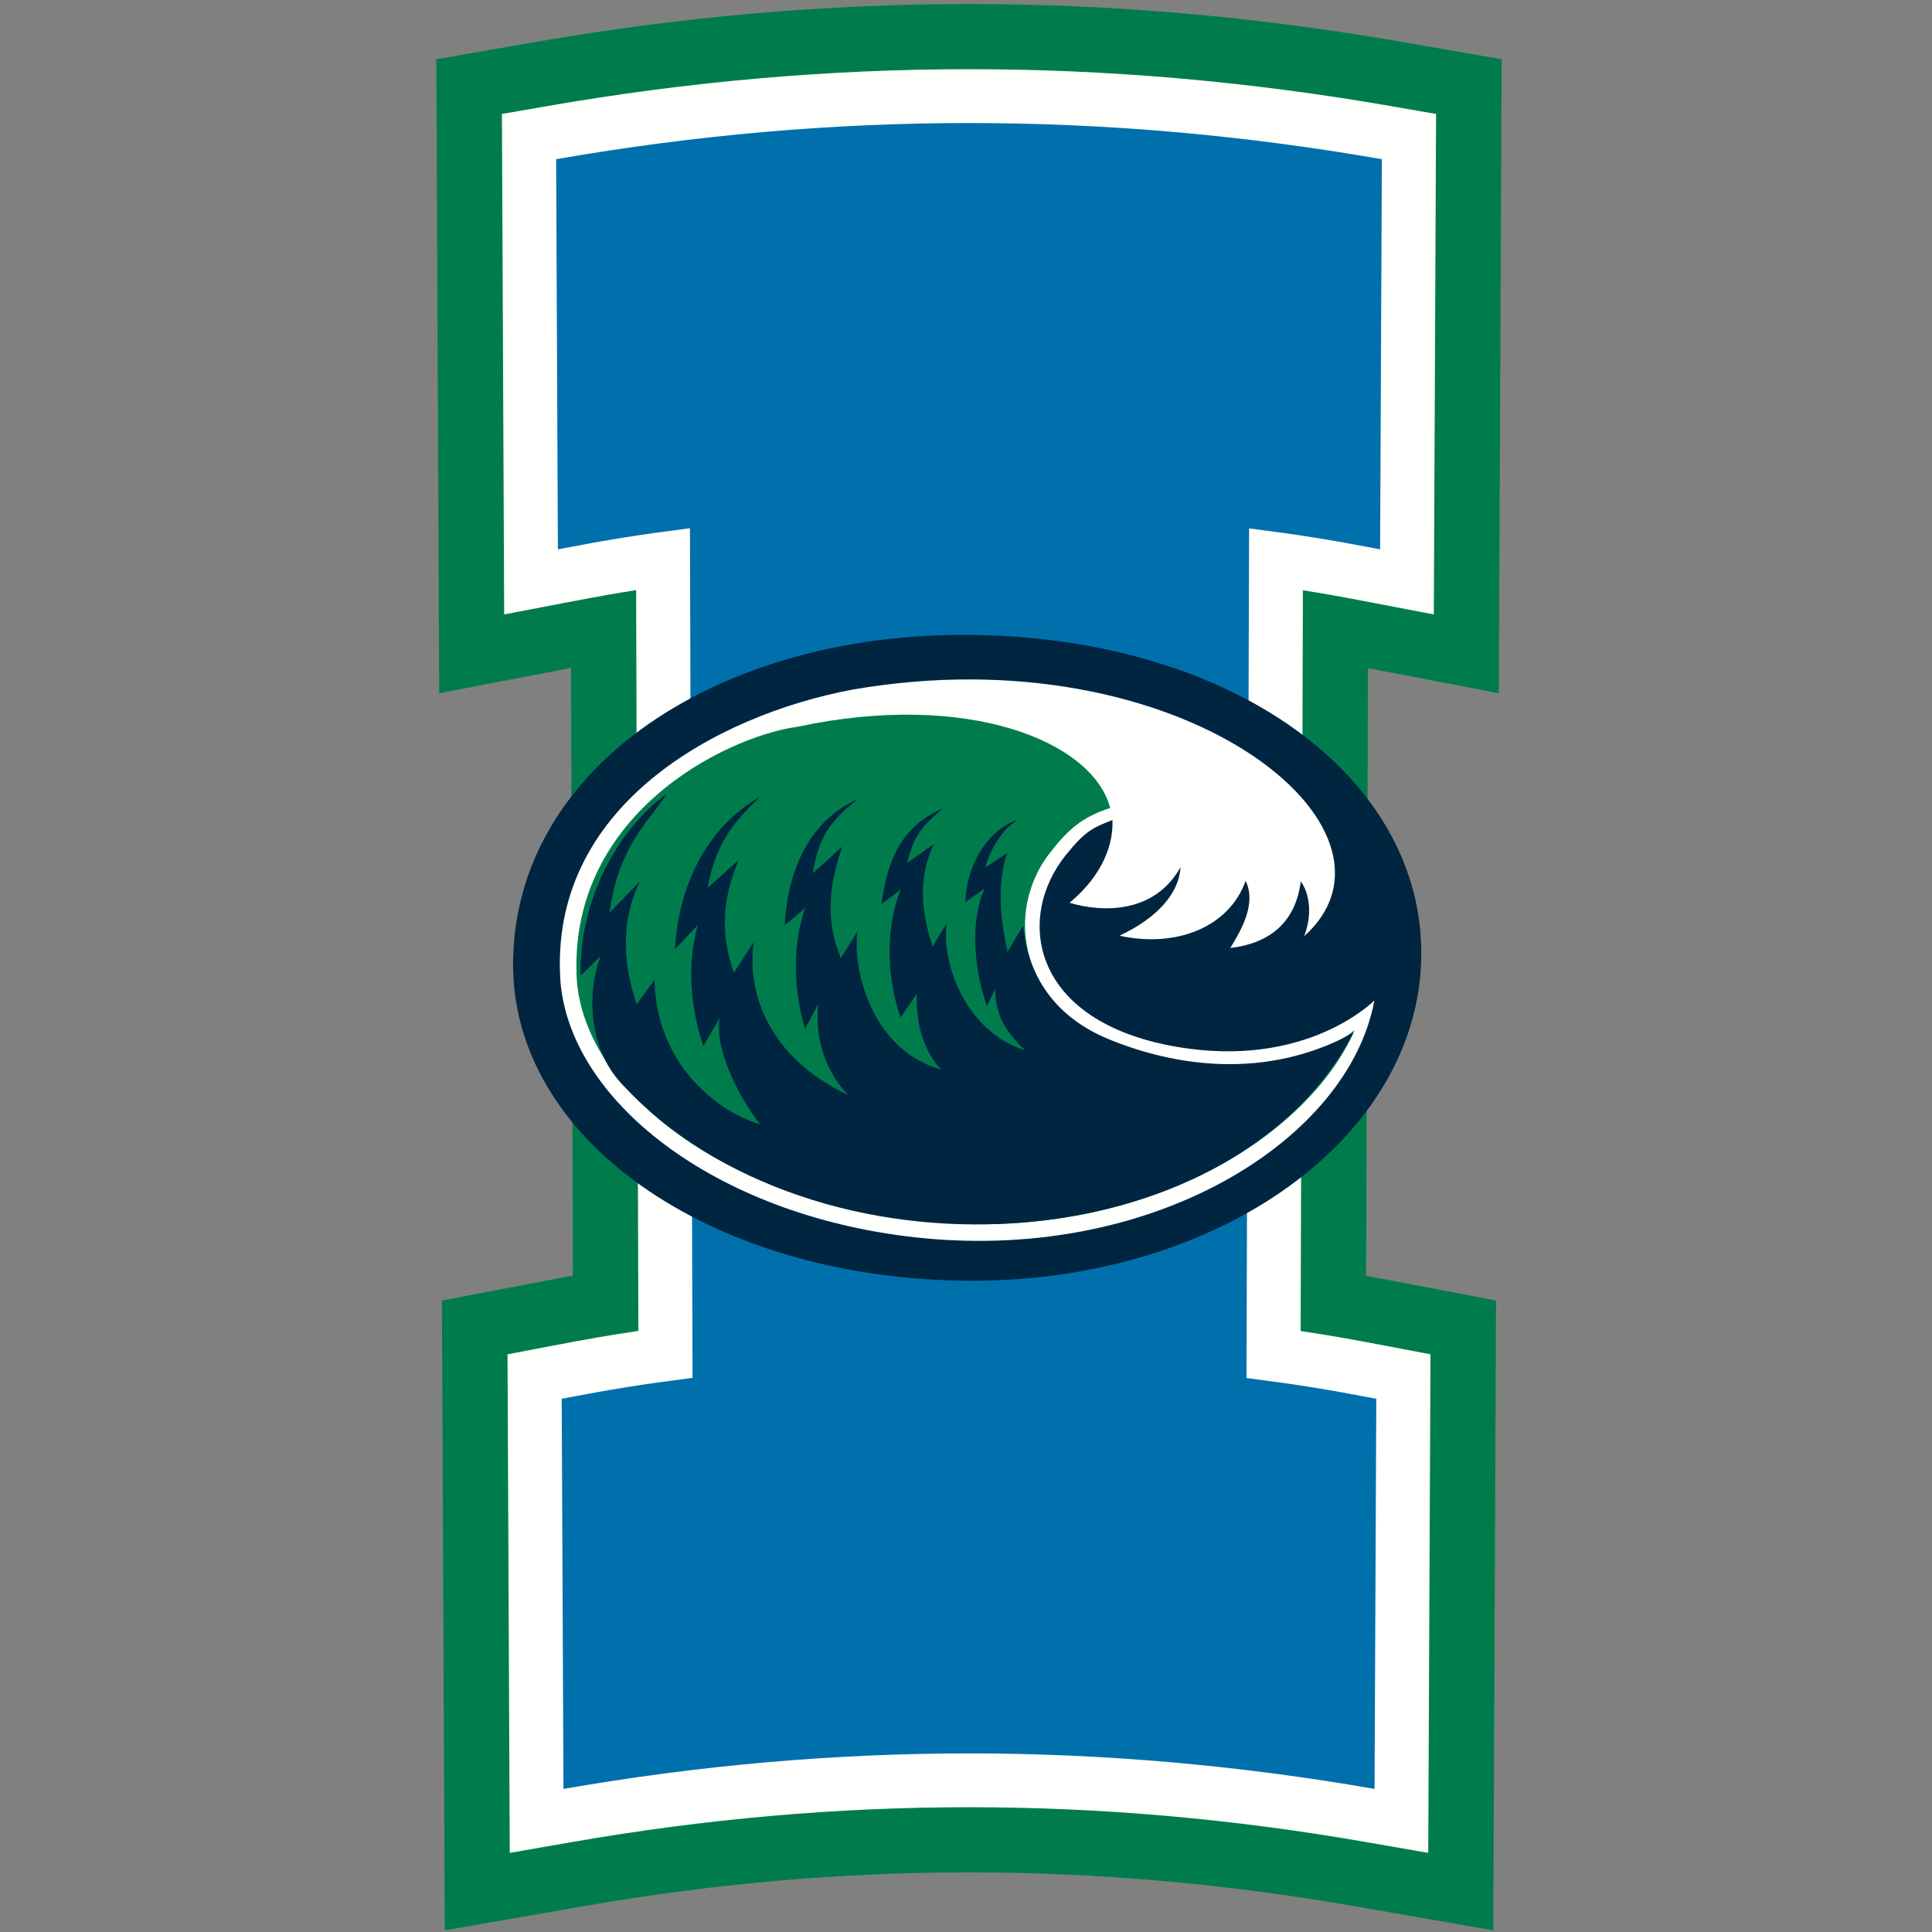 <svg xmlns="http://www.w3.org/2000/svg" viewBox="0 0 250 250"><rect x="0" y="0" width="250" height="250" fill="#808080" stroke="none"/><g id="TXAMCC" stroke="none" stroke-width="1" fill="none" fill-rule="evenodd"><g id="Group" transform="translate(56)"><path d="M106.533 206.173c.022-4.968.04-8.85.055-12.16-1.005-.138-2.083-.28-3.278-.434l-13.503-1.743.042-13.573c.094-30.539.17-54.97.338-109.94l.054-17.464 16.982 2.192c.006-1.378.013-2.862.02-4.475.03-6.527.05-10.972.067-14.77-25.389-3.321-50.456-3.321-75.845 0.0.028 6.22.056 12.607.086 19.244l17.116-2.203.054 17.457c.094 30.515.168 54.746.336 109.942l.041 13.579-13.51 1.738c-1.243.16-2.361.307-3.401.45.005 1.142.011 2.383.017 3.746.029 6.484.053 11.58.072 15.929 24.81-2.924 49.412-2.924 74.222 0.0.01-2.216.021-4.689.034-7.514Zm18.469-40.293 12.589 2.409-.056 12.778c-.031 7.013-.056 12.632-.113 25.244-.057 12.63-.082 18.231-.113 25.241l-.08 18.233-18.018-3.134c-33.47-5.821-66.176-5.821-99.644-0l-18.019 3.134-.08-18.233c-.041-9.347-.074-16.82-.151-33.654-.038-8.409-.055-12.154-.076-16.829l-.058-12.78 12.591-2.409c1.597-.306 3.023-.572 4.355-.813-.109-35.881-.176-57.573-.24-78.632L.829 89.701.744 71.153C.66 52.641.587 36.293.518 20.666L.461 7.666 13.307 5.431c37.617-6.543 74.543-6.543 112.161-0l12.847 2.235-.057 13c-.008 1.728-.015 3.494-.024 5.315-.028 6.315-.051 11.367-.103 22.734-.051 11.219-.073 16.205-.101 22.437l-.083 18.55-16.927-3.241c-.109 35.558-.175 56.908-.242 78.63 1.294.234 2.678.493 4.224.789Z" id="Stroke-1" fill="#007C4C" fill-rule="nonzero"/><path d="M114.991 206.211c.041-9.034.065-14.48.087-19.42-3.382-.587-6.281-1.005-10.682-1.573l-6.109-.788.019-6.14c.094-30.539.17-54.971.338-109.94l.024-7.9 7.86 1.014c3.654.472 6.364.851 9.108 1.296.016-3.654.036-7.949.064-14.145.05-10.991.073-16.078.1-22.111-31.118-4.825-61.708-4.825-92.825-0.0.051 11.433.104 23.337.163 36.255 2.788-.452 5.533-.837 9.245-1.314l7.857-1.011.024 7.897c.094 30.515.168 54.746.336 109.941l.019 6.143-6.111.786c-4.45.572-7.377.994-10.81 1.59.013 2.828.028 6.134.05 11.006.054 11.825.086 19.032.115 25.514 30.494-4.514 60.557-4.514 91.052 0.0.019-4.37.042-9.443.077-17.1Zm8.417-32.051 5.695 1.09-.026 5.781c-.031 7.013-.056 12.631-.113 25.243-.057 12.63-.082 18.231-.113 25.241l-.036 8.248-8.151-1.418c-34.431-5.988-68.121-5.988-102.552-0l-8.151 1.418-.036-8.248c-.041-9.348-.074-16.821-.151-33.655-.038-8.409-.055-12.153-.076-16.829l-.026-5.781 5.696-1.09c4.567-.874 7.658-1.416 11.24-1.943-.141-46.243-.213-69.911-.293-95.859-2.668.419-5.258.885-8.808 1.565l-8.266 1.583-.038-8.391c-.084-18.512-.158-34.86-.227-50.486l-.026-5.881 5.812-1.011c36.655-6.376 72.597-6.376 109.253-0l5.812 1.011-.026 5.881c-.008 1.727-.015 3.494-.024 5.315-.028 6.315-.051 11.367-.103 22.734-.051 11.219-.073 16.205-.101 22.437l-.037 8.392-8.267-1.583c-3.494-.669-6.05-1.13-8.674-1.543-.141 45.928-.213 69.473-.295 95.858 3.541.522 6.6 1.059 11.109 1.922Z" id="Stroke-2" fill="#FFFFFE" fill-rule="nonzero"/><path d="M121.865 231.485c-35.226-6.126-69.728-6.126-104.953 0-.074-16.828-.152-33.656-.227-50.485 6.744-1.29 10.134-1.833 16.929-2.707-.112-36.647-.224-73.294-.336-109.941-6.859.883-10.279 1.428-17.088 2.732-.076-16.828-.152-33.657-.227-50.485 35.861-6.238 70.99-6.238 106.851 0-.074 16.828-.152 33.657-.227 50.485-6.755-1.293-10.149-1.835-16.954-2.713-.113 36.647-.225 73.293-.338 109.941 6.742.87 10.105 1.408 16.797 2.689-.074 16.828-.152 33.657-.226 50.485" id="Fill-3" fill="#0070AC"/><path d="M120.139 206.234c.053-11.687.078-17.368.106-23.719-5.692-1.073-9.002-1.588-15.188-2.387l-1.608-.207.005-1.616c.094-30.539.17-54.971.338-109.941l.006-2.079 2.068.267c6.087.786 9.473 1.306 14.889 2.319.024-5.316.047-10.362.091-20.234.052-11.367.074-16.418.102-22.733.006-1.279.011-2.532.017-3.763-34.612-5.851-68.549-5.851-103.16-0.0.064 14.533.132 29.726.21 46.73 5.47-1.023 8.884-1.547 15.024-2.337l2.068-.266.006 2.078c.094 30.515.168 54.746.336 109.941l.005 1.617-1.608.207c-6.229.801-9.565 1.32-15.318 2.404.018 4.036.035 7.826.069 15.305.071 15.518.105 23.083.142 31.493 33.976-5.675 67.318-5.675 101.295 0.0.027-6.096.052-11.769.103-23.079Zm2.298-27.034 1.499.287-.007 1.521c-.031 7.013-.056 12.631-.113 25.243-.057 12.631-.082 18.231-.113 25.242l-.01 2.171-2.145-.373c-35.017-6.09-69.305-6.09-104.321-0l-2.145.373-.009-2.171c-.041-9.348-.074-16.822-.151-33.656-.038-8.409-.055-12.153-.076-16.828l-.007-1.521 1.499-.287c6.234-1.193 9.633-1.752 15.432-2.515-.161-52.809-.235-76.986-.325-106.245-5.528.733-8.871 1.288-14.909 2.444l-2.175.416-.01-2.208c-.084-18.511-.158-34.859-.227-50.486l-.007-1.548 1.529-.266c36.07-6.274 71.413-6.274 107.483-0l1.529.266-.007 1.548c-.008 1.727-.015 3.494-.024 5.314-.028 6.315-.051 11.367-.102 22.733-.051 11.219-.073 16.205-.101 22.438l-.01 2.208-2.176-.417c-5.983-1.145-9.3-1.696-14.775-2.425-.161 52.552-.236 76.831-.327 106.244 5.757.76 9.128 1.316 15.3 2.497Z" id="Stroke-4" fill="#FFFFFE" fill-rule="nonzero"/><path d="M121.865 231.485c-35.226-6.126-69.728-6.126-104.953 0-.074-16.828-.152-33.656-.227-50.485 6.744-1.29 10.134-1.833 16.929-2.707-.112-36.647-.224-73.294-.336-109.941-6.859.883-10.279 1.428-17.088 2.732-.076-16.828-.152-33.657-.227-50.485 35.861-6.238 70.99-6.238 106.851 0-.074 16.828-.152 33.657-.227 50.485-6.755-1.293-10.149-1.835-16.954-2.713-.113 36.647-.225 73.293-.338 109.941 6.742.87 10.105 1.408 16.797 2.689-.074 16.828-.152 33.657-.226 50.485" id="Fill-5" fill="#0070AC"/><path d="M10.393 124.273c.42-25.218 26.806-42.49 59.327-42.117 34.621.4 59.338 19.158 58.153 42.807-1.154 23.051-27.094 41.321-59.617 40.754-32.522-.567-58.248-18.368-57.863-41.444" id="Fill-6" fill="#002541"/><path d="M87.949 106.106c-2.453.999-3.415 1.287-6.023 4.526-6.553 8.142-4.545 21.503 14.173 24.796 17.087 3.007 25.757-6.029 25.744-5.955-3.322 17.903-28.131 33.632-58.265 30.754-26.176-2.502-45.603-17.293-47.042-33.051-1.712-22.759 20.137-34.632 37.784-37.941 42.518-7.38 73.848 18.06 58.431 31.92 1.056-2.704.766-5.429-.427-7.106-.291 2.056-1.255 7.707-9.124 8.619 1.419-2.317 3.415-5.727 1.984-8.696-2.109 5.995-8.97 8.724-16.317 7.108 5.139-2.426 7.695-5.632 7.899-8.875-3.38 6.07-10.168 5.872-14.365 4.614 4.48-3.733 5.684-7.8 5.547-10.714" id="Fill-7" fill="#FFFFFE"/><path d="M87.663 104.556c-3.641 1.163-5.472 2.778-7.905 5.938-6.18 8.026-4.013 22.502 14.13 26.303 17.461 3.655 25.423-3.556 25.394-3.488-5.989 13.838-27.607 27.5-55.651 24.744-24.066-2.364-43.381-15.649-44.962-30.788-1.557-21.592 18.968-31.897 28.58-33.235 21.858-4.654 38.11 1.817 40.414 10.526" id="Fill-8" fill="#007C4C"/><path d="M114.592 115.988c.138-1.882-1.334-4.993-3.505-6.304.137 3.496-.686 9.045-4.936 10.546 2.078-3.4 1.883-6.193-1.768-10.731-.645 6.956-5.244 9.75-10.982 10.456 3.993-1.455 6.829-7.851 4.049-12.601-2.808 7.993-9.041 8.63-11.314 8.646 12.761-15.321-8.458-29.533-36.523-23.818 32.002-9.188 68.828 7.125 64.98 23.806" id="Fill-9" fill="#FFFFFE"/><path d="M54.965 120.514c-.685 4.194 1.444 15.324 10.887 17.899-.109-.067-3.434-2.988-3.227-9.807l-2.091 3.064c-2.006-5.672-1.805-12.298.064-16.634-.152.183-2.435 1.923-2.53 1.903.933-7.223 3.649-10.433 7.941-12.339-3.421 2.864-3.863 4.221-4.611 7.033.035.036 3.46-2.433 3.46-2.433-2.252 4.622-1.474 9.269-.187 13.279l1.842-3.023c-.735 4.499 1.993 13.814 10.084 16.453-1.294-1.518-3.759-3.371-3.832-7.89l-1.063 2.191c-1.68-4.877-2.216-10.99-.282-15.246 0 0-2.5 1.787-2.506 1.737.233-5.815 3.808-9.782 6.771-10.58-1.906 1.028-3.443 3.612-4.211 6.094-.011.082 2.859-1.856 2.859-1.856-1.54 4.455-.655 9.683.04 12.79l2.03-3.383c.407 5.243 3.118 11.444 11.074 14.709 8.498 3.488 20.345 5.362 31.66-.828 0 0-1.803 3.445 0 0-15.776 30.177-69.932 33.331-94.707 6.584-5.22-5.634-3.888-13.928-2.684-16.518-.187.141-2.515 2.494-2.613 2.474-.214-9.492 4.666-18.812 11.192-23.496-1.932 3.084-6.288 6.555-7.453 15.416.094-.071 3.923-4.046 3.923-4.046-2.774 5.724-1.923 11.475-.399 15.902l2.292-3.188c.279 12.351 9.984 17.774 13.707 18.713-1.659-1.903-6.056-8.941-5.267-13.771l-2.104 3.633c-1.722-4.926-2.139-10.755-.728-15.644-.094.072-2.931 3.129-2.951 3.096.502-9.213 4.883-16.228 10.988-19.68-2.623 2.59-5.61 5.312-6.769 11.749.065.007 4.029-3.611 4.029-3.611-2.509 5.912-2.064 10.405-.635 14.614l2.573-3.983c-1.063 7.537 2.89 15.488 12.254 19.807 0 0-4.659-4.122-3.913-11.789l-1.705 3.251c-1.608-5.529-1.553-11.059.022-15.683-.177.195-2.658 2.306-2.659 2.216.576-9.443 4.86-14.276 9.505-16.298-3.95 3.04-5.094 5.219-5.883 9.621.02.004 3.842-3.472 3.842-3.472-2.542 7.33-1.38 11.391-.19 14.426l2.164-3.456" id="Fill-10" fill="#002541"/></g></g></svg>